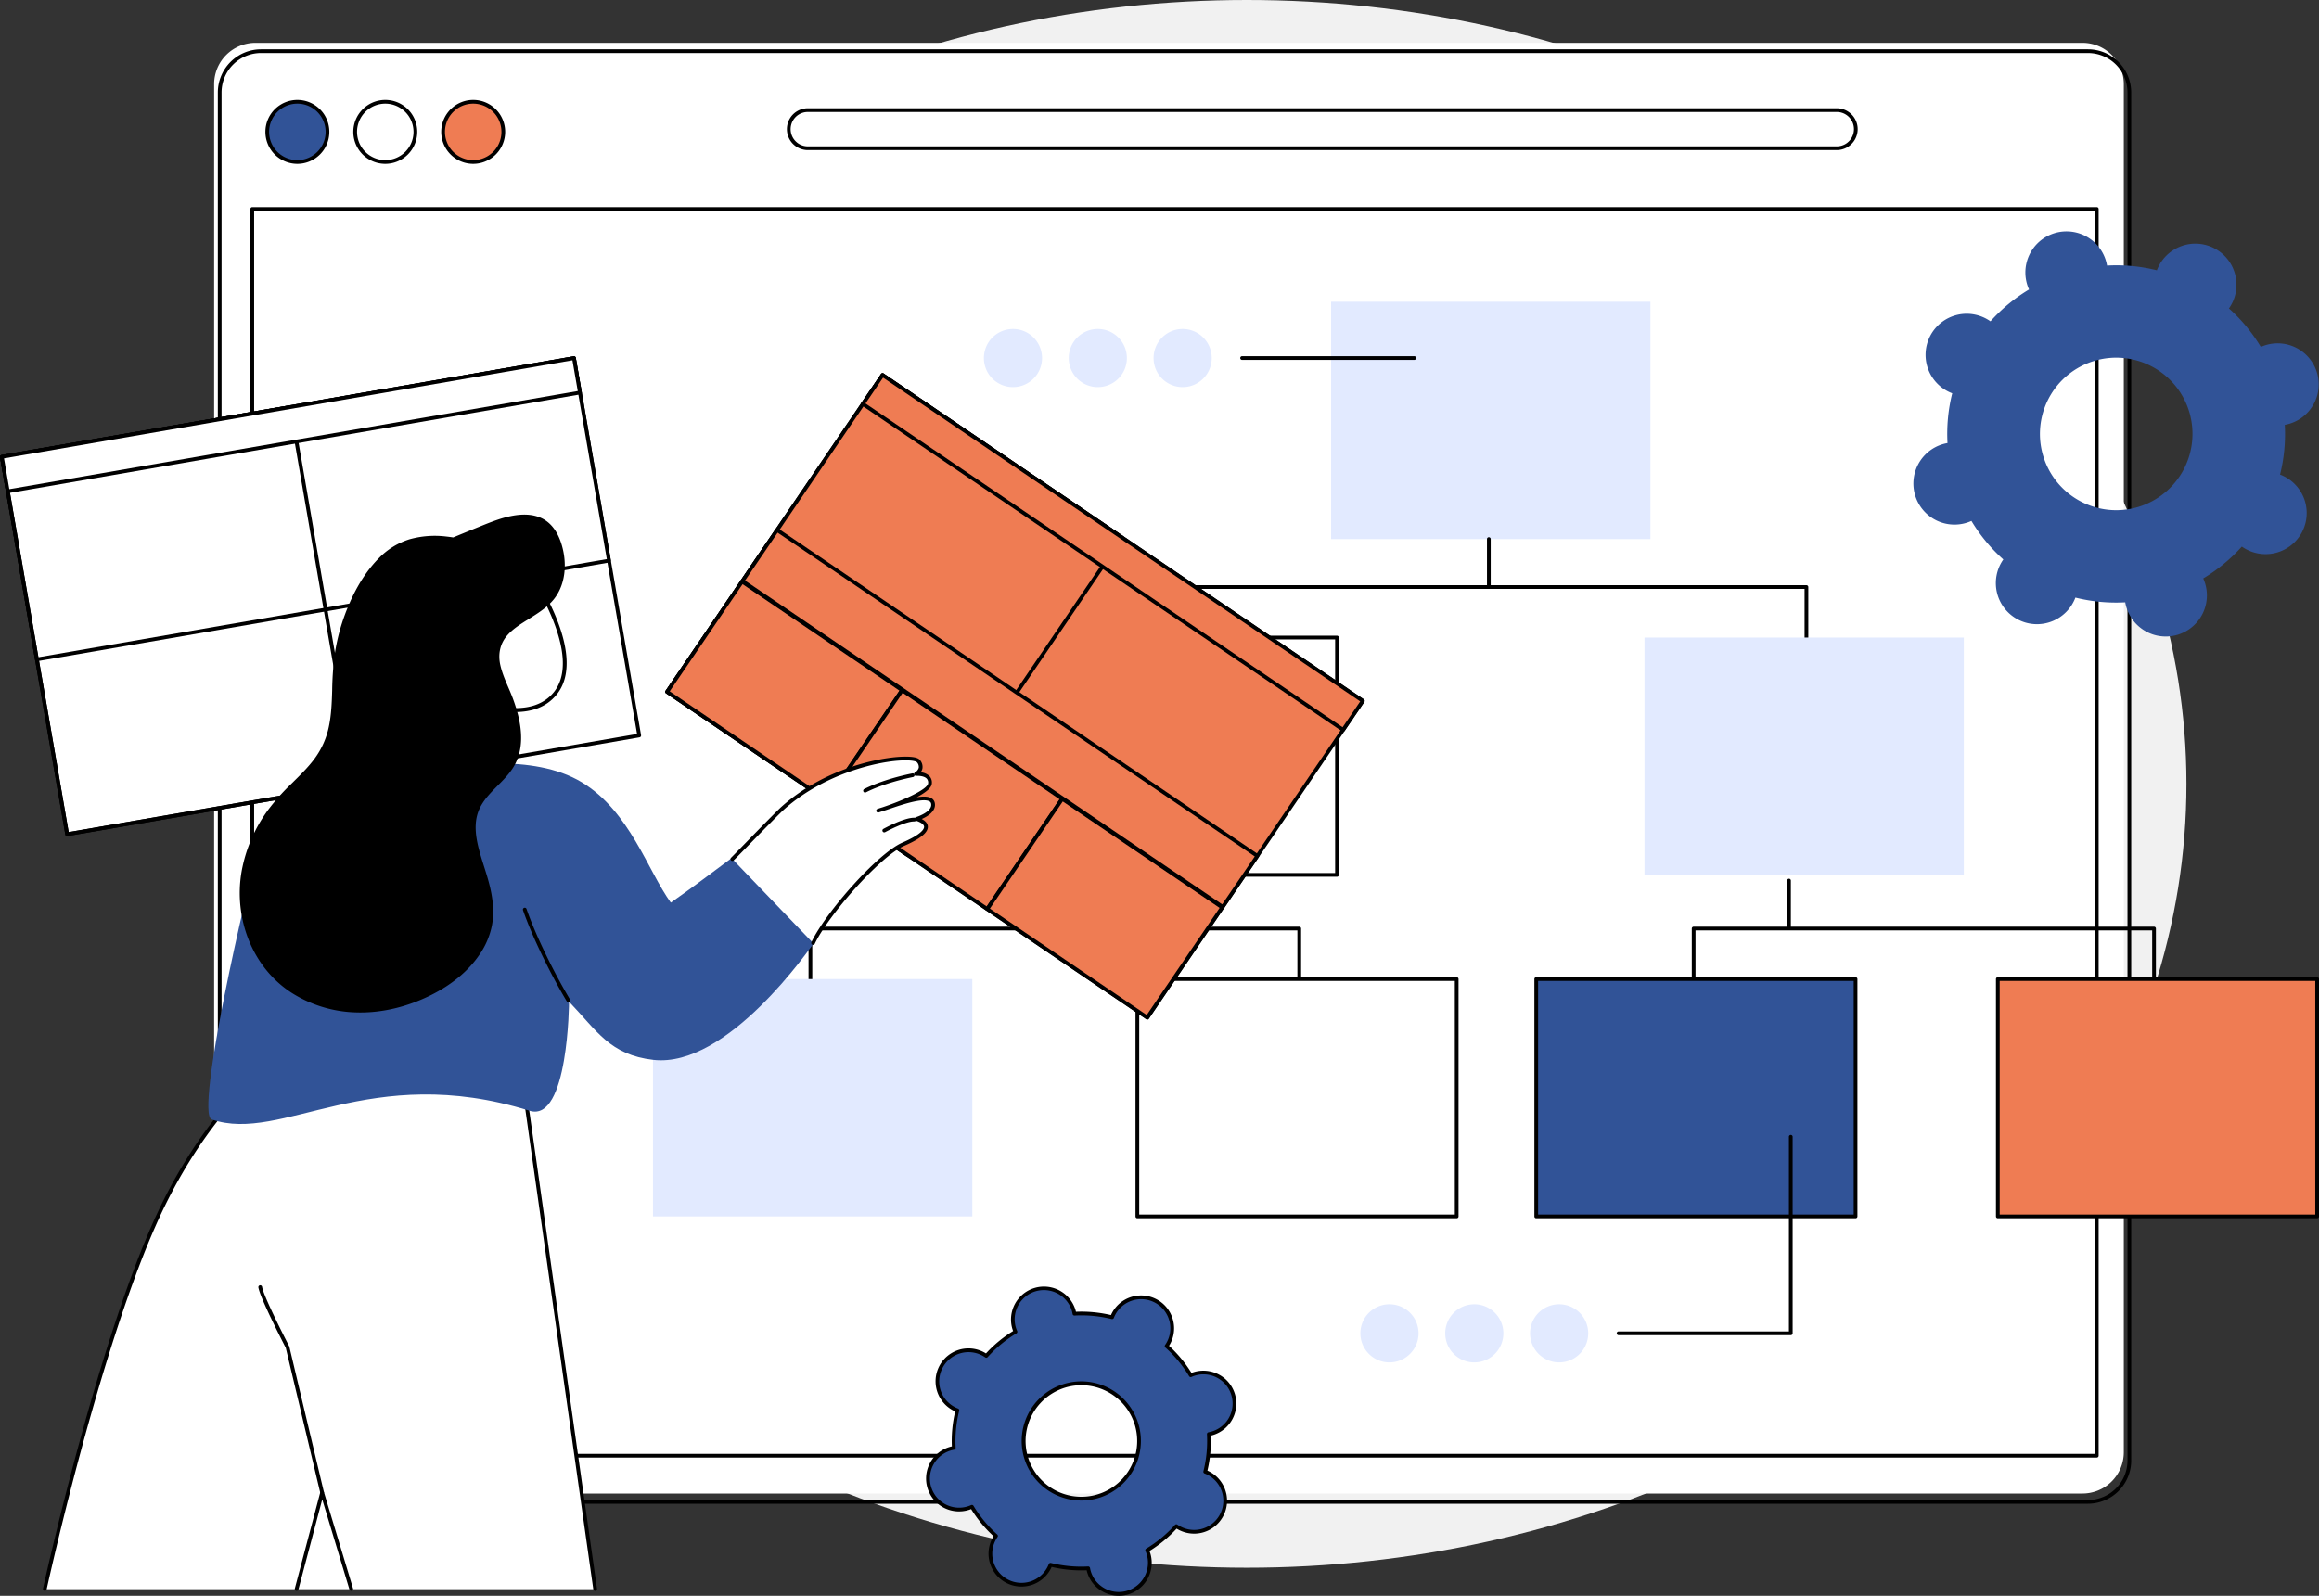 <svg xmlns="http://www.w3.org/2000/svg" xmlns:xlink="http://www.w3.org/1999/xlink" width="1245.176" height="857.068" viewBox="0 0 1245.176 857.068">
  <rect x="0" y="0" width="1245.176" height="857.068" fill="#333333" stroke="none"/>
  <defs>
    <clipPath id="clip-path">
      <rect id="Rectangle_196" data-name="Rectangle 196" width="1245.176" height="834.068" fill="none"/>
    </clipPath>
  </defs>
  <g id="Groupe_187" data-name="Groupe 187" transform="translate(13878 3105)">
    <ellipse id="Ellipse_138" data-name="Ellipse 138" cx="504.5" cy="421" rx="504.5" ry="421" transform="translate(-13713 -3105)" fill="#f1f1f1"/>
    <g id="Groupe_155" data-name="Groupe 155" transform="translate(-13878 -3082)">
      <g id="Groupe_107" data-name="Groupe 107" clip-path="url(#clip-path)">
        <path id="Tracé_2276" data-name="Tracé 2276" d="M1118.162,779.149H137.181a22.2,22.2,0,0,1-22.2-22.2V22.2A22.2,22.2,0,0,1,137.181,0h980.981a22.2,22.2,0,0,1,22.2,22.2V756.945a22.2,22.2,0,0,1-22.2,22.2" fill="#fff"/>
        <path id="Tracé_2277" data-name="Tracé 2277" d="M1121.145,784.625H140.165a23.23,23.23,0,0,1-23.2-23.2V26.679a23.23,23.23,0,0,1,23.2-23.2h980.98a23.231,23.231,0,0,1,23.2,23.2V761.421a23.231,23.231,0,0,1-23.2,23.2M140.165,5.475a21.228,21.228,0,0,0-21.2,21.2V761.421a21.227,21.227,0,0,0,21.2,21.2h980.98a21.227,21.227,0,0,0,21.2-21.2V26.679a21.228,21.228,0,0,0-21.2-21.2Z"/>
        <path id="Tracé_2278" data-name="Tracé 2278" d="M175.83,47.824a16.177,16.177,0,1,1-16.177-16.163A16.17,16.17,0,0,1,175.83,47.824" fill="#315397"/>
        <path id="Tracé_2279" data-name="Tracé 2279" d="M159.653,64.987A17.163,17.163,0,1,1,176.83,47.824a17.189,17.189,0,0,1-17.177,17.163m0-32.326A15.163,15.163,0,1,0,174.83,47.824a15.188,15.188,0,0,0-15.177-15.163"/>
        <path id="Tracé_2280" data-name="Tracé 2280" d="M223.039,47.824a16.177,16.177,0,1,1-16.177-16.163,16.17,16.17,0,0,1,16.177,16.163" fill="#fff"/>
        <path id="Tracé_2281" data-name="Tracé 2281" d="M206.862,64.987a17.163,17.163,0,1,1,17.177-17.163,17.189,17.189,0,0,1-17.177,17.163m0-32.326a15.163,15.163,0,1,0,15.177,15.163,15.188,15.188,0,0,0-15.177-15.163"/>
        <path id="Tracé_2282" data-name="Tracé 2282" d="M270.248,47.824a16.177,16.177,0,1,1-16.177-16.163,16.17,16.17,0,0,1,16.177,16.163" fill="#ef7c53"/>
        <path id="Tracé_2283" data-name="Tracé 2283" d="M254.071,64.987a17.163,17.163,0,1,1,17.177-17.163,17.189,17.189,0,0,1-17.177,17.163m0-32.326a15.163,15.163,0,1,0,15.177,15.163,15.188,15.188,0,0,0-15.177-15.163"/>
        <path id="Tracé_2284" data-name="Tracé 2284" d="M986.235,56.6H433.762a10.233,10.233,0,1,1,0-20.465H986.235a10.233,10.233,0,1,1,0,20.465" fill="#fff"/>
        <path id="Tracé_2285" data-name="Tracé 2285" d="M986.236,57.6H433.762a11.233,11.233,0,0,1,0-22.466H986.236a11.233,11.233,0,0,1,0,22.466M433.762,37.132a9.233,9.233,0,0,0,0,18.466H986.236a9.233,9.233,0,0,0,0-18.466Z"/>
        <path id="Tracé_2286" data-name="Tracé 2286" d="M1125.85,759.827H135.46a1,1,0,0,1-1-1V89.222a1,1,0,0,1,1-1h990.39a1,1,0,0,1,1,1V758.827a1,1,0,0,1-1,1m-989.39-2h988.39V90.223H136.46Z"/>
        <rect id="Rectangle_179" data-name="Rectangle 179" width="311.727" height="205.688" transform="translate(1.03 222.367) rotate(-9.795)" fill="#fff"/>
        <path id="Tracé_2287" data-name="Tracé 2287" d="M36.051,426.051a1,1,0,0,1-.984-.83L.015,222.543a1,1,0,0,1,.815-1.156l307.183-53.032a1,1,0,0,1,1.155.815l35.053,202.678a1,1,0,0,1-.815,1.156L36.222,426.037a1.105,1.105,0,0,1-.171.014M2.156,223.188,36.868,423.9,342.079,371.2,307.367,170.5Z"/>
        <rect id="Rectangle_180" data-name="Rectangle 180" width="311.727" height="110.381" transform="translate(1.016 222.37) rotate(-9.795)" fill="#fff"/>
        <path id="Tracé_2288" data-name="Tracé 2288" d="M19.81,332.138a1,1,0,0,1-.985-.829L.015,222.543a1,1,0,0,1,.815-1.156l307.183-53.032a1,1,0,0,1,1.155.815l18.811,108.766a1,1,0,0,1-.816,1.156L19.981,332.124a1.115,1.115,0,0,1-.171.014M2.156,223.188l18.47,106.795,305.211-52.692L307.367,170.5Z"/>
        <path id="Tracé_2289" data-name="Tracé 2289" d="M36.051,426.051a1,1,0,0,1-.984-.829L.015,222.542a1,1,0,0,1,.815-1.155L155.815,194.63a1,1,0,0,1,1.155.815l35.052,202.679a1,1,0,0,1-.816,1.156L36.222,426.037a1.105,1.105,0,0,1-.171.014M2.156,223.188,36.868,423.9,189.88,397.479,155.169,196.771Z"/>
        <rect id="Rectangle_181" data-name="Rectangle 181" width="311.727" height="18.778" transform="matrix(0.985, -0.17, 0.17, 0.985, 1.003, 222.372)" fill="#fff"/>
        <path id="Tracé_2290" data-name="Tracé 2290" d="M4.2,241.875a1,1,0,0,1-.985-.829l-3.2-18.5a1,1,0,0,1,.815-1.156l307.183-53.032a1,1,0,0,1,1.155.815l3.2,18.5a1,1,0,0,1-.815,1.157L4.37,241.861a.982.982,0,0,1-.17.014M2.156,223.188,5.015,239.72l305.212-52.692-2.86-16.532Z"/>
        <rect id="Rectangle_182" data-name="Rectangle 182" width="171.456" height="127.483" transform="translate(714.731 139.042)" fill="#e2eaff"/>
        <path id="Tracé_2291" data-name="Tracé 2291" d="M630.966,387.041a1,1,0,0,1-1-1V292.282a1,1,0,0,1,1-1H969.952a1,1,0,0,1,1,1v88.78a1,1,0,0,1-2,0v-87.78H631.966v92.759a1,1,0,0,1-1,1"/>
        <path id="Tracé_2292" data-name="Tracé 2292" d="M799.427,266.525v0Z" fill="#fff"/>
        <path id="Tracé_2293" data-name="Tracé 2293" d="M799.427,292.424a1,1,0,0,1-1-1v-24.9a1,1,0,0,1,2,0v24.9a1,1,0,0,1-1,1"/>
        <rect id="Rectangle_183" data-name="Rectangle 183" width="171.456" height="127.483" transform="translate(546.445 319.408)" fill="#fff"/>
        <path id="Tracé_2294" data-name="Tracé 2294" d="M717.9,447.891H546.445a1,1,0,0,1-1-1V319.409a1,1,0,0,1,1-1H717.9a1,1,0,0,1,1,1V446.891a1,1,0,0,1-1,1m-170.456-2H716.9V320.409H547.445Z"/>
        <rect id="Rectangle_184" data-name="Rectangle 184" width="171.456" height="127.483" transform="translate(883.016 319.408)" fill="#e2eaff"/>
        <path id="Tracé_2295" data-name="Tracé 2295" d="M435.143,570.465a1,1,0,0,1-1-1V475.706a1,1,0,0,1,1-1H697.635a1,1,0,0,1,1,1v88.778a1,1,0,0,1-2,0V476.706H436.143v92.759a1,1,0,0,1-1,1"/>
        <path id="Tracé_2296" data-name="Tracé 2296" d="M646.44,449.949v0Z" fill="#fff"/>
        <path id="Tracé_2297" data-name="Tracé 2297" d="M646.441,475.847a1,1,0,0,1-1-1v-24.9a1,1,0,0,1,2,0v24.9a1,1,0,0,1-1,1"/>
        <rect id="Rectangle_185" data-name="Rectangle 185" width="171.456" height="127.483" transform="translate(350.622 502.832)" fill="#e2eaff"/>
        <rect id="Rectangle_186" data-name="Rectangle 186" width="171.456" height="127.483" transform="translate(610.7 502.832)" fill="#fff"/>
        <path id="Tracé_2298" data-name="Tracé 2298" d="M782.155,631.315H610.7a1,1,0,0,1-1-1V502.832a1,1,0,0,1,1-1H782.155a1,1,0,0,1,1,1V630.315a1,1,0,0,1-1,1m-170.455-2H781.155V503.832H611.7Z"/>
        <path id="Tracé_2299" data-name="Tracé 2299" d="M1156.6,570.465a1,1,0,0,1-1-1V476.706H910.4v87.778a1,1,0,0,1-2,0V475.706a1,1,0,0,1,1-1H1156.6a1,1,0,0,1,1,1v93.759a1,1,0,0,1-1,1"/>
        <path id="Tracé_2300" data-name="Tracé 2300" d="M960.6,449.949v0Z" fill="#fff"/>
        <path id="Tracé_2301" data-name="Tracé 2301" d="M960.6,475.847a1,1,0,0,1-1-1v-24.9a1,1,0,0,1,2,0v24.9a1,1,0,0,1-1,1"/>
        <rect id="Rectangle_187" data-name="Rectangle 187" width="171.456" height="127.483" transform="translate(1072.72 502.832)" fill="#ef7c53"/>
        <path id="Tracé_2302" data-name="Tracé 2302" d="M1244.176,631.315H1072.72a1,1,0,0,1-1-1V502.832a1,1,0,0,1,1-1h171.456a1,1,0,0,1,1,1V630.315a1,1,0,0,1-1,1m-170.456-2h169.456V503.832H1073.72Z"/>
        <rect id="Rectangle_188" data-name="Rectangle 188" width="171.456" height="127.483" transform="translate(824.881 502.832)" fill="#315397"/>
        <path id="Tracé_2303" data-name="Tracé 2303" d="M996.337,631.315H824.881a1,1,0,0,1-1-1V502.832a1,1,0,0,1,1-1H996.337a1,1,0,0,1,1,1V630.315a1,1,0,0,1-1,1m-170.456-2H995.337V503.832H825.881Z"/>
        <rect id="Rectangle_189" data-name="Rectangle 189" width="205.739" height="311.649" transform="matrix(0.562, -0.827, 0.827, 0.562, 358.278, 348.597)" fill="#ef7c53"/>
        <path id="Tracé_2304" data-name="Tracé 2304" d="M616.064,524.58a.993.993,0,0,1-.561-.173L357.647,349.379a1,1,0,0,1-.266-1.39L473.068,177.855a1,1,0,0,1,1.388-.264L732.313,352.619a1,1,0,0,1,.265,1.39L616.892,524.142a1,1,0,0,1-.828.438M359.6,348.286l256.2,173.9L730.362,353.712l-256.2-173.906Z"/>
        <rect id="Rectangle_190" data-name="Rectangle 190" width="205.74" height="155.489" transform="translate(358.278 348.598) rotate(-55.832)" fill="#ef7c53"/>
        <path id="Tracé_2305" data-name="Tracé 2305" d="M486.859,436.877a.993.993,0,0,1-.561-.173L357.647,349.379a1,1,0,0,1-.266-1.39L473.068,177.855a1,1,0,0,1,1.388-.264l128.652,87.326a1,1,0,0,1,.265,1.389L487.687,436.439a1,1,0,0,1-.828.438M359.6,348.286l127,86.2L601.157,266.01l-127-86.2Z"/>
        <rect id="Rectangle_191" data-name="Rectangle 191" width="71.592" height="103.775" transform="matrix(0.562, -0.827, 0.827, 0.562, 358.232, 348.567)" fill="#ef7c53"/>
        <path id="Tracé_2306" data-name="Tracé 2306" d="M444.07,407.833a.993.993,0,0,1-.561-.173l-85.862-58.281a1,1,0,0,1-.266-1.39l40.256-59.2a1,1,0,0,1,1.389-.265L484.888,346.8a1,1,0,0,1,.266,1.39l-40.256,59.2a1,1,0,0,1-.828.438M359.6,348.286l84.208,57.158L482.937,347.9l-84.208-57.159Z"/>
        <rect id="Rectangle_192" data-name="Rectangle 192" width="71.592" height="103.775" transform="matrix(0.562, -0.827, 0.827, 0.562, 444.195, 406.917)" fill="#ef7c53"/>
        <path id="Tracé_2307" data-name="Tracé 2307" d="M530.033,466.183a.993.993,0,0,1-.561-.173L443.61,407.728a1,1,0,0,1-.266-1.39l40.256-59.2a1,1,0,0,1,1.389-.265l85.862,58.281a1,1,0,0,1,.266,1.39l-40.256,59.2a1,1,0,0,1-.828.438m-84.472-59.548,84.208,57.159L568.9,406.246l-84.208-57.158Z"/>
        <rect id="Rectangle_193" data-name="Rectangle 193" width="71.592" height="103.775" transform="matrix(0.562, -0.827, 0.827, 0.562, 530.158, 465.267)" fill="#ef7c53"/>
        <path id="Tracé_2308" data-name="Tracé 2308" d="M615.995,524.533a.993.993,0,0,1-.561-.173l-85.861-58.281a1,1,0,0,1-.266-1.39l40.256-59.2a1,1,0,0,1,1.388-.265L656.813,463.5a1,1,0,0,1,.266,1.39l-40.256,59.2a1,1,0,0,1-.828.438m-84.471-59.547,84.207,57.158L654.862,464.6l-84.208-57.159Z"/>
        <rect id="Rectangle_194" data-name="Rectangle 194" width="18.782" height="311.649" transform="matrix(0.562, -0.827, 0.827, 0.562, 463.34, 193.954)" fill="#ef7c53"/>
        <path id="Tracé_2309" data-name="Tracé 2309" d="M721.189,369.978a.993.993,0,0,1-.561-.173L462.772,194.777a1,1,0,0,1-.266-1.39l10.562-15.532a1,1,0,0,1,1.388-.265L732.313,352.619a1,1,0,0,1,.265,1.389L722.017,369.54a1,1,0,0,1-.828.438M464.723,193.684l256.2,173.9,9.437-13.878-256.2-173.9Z"/>
        <rect id="Rectangle_195" data-name="Rectangle 195" width="33.123" height="311.649" transform="matrix(0.562, -0.827, 0.827, 0.562, 398.667, 289.075)" fill="#ef7c53"/>
        <path id="Tracé_2310" data-name="Tracé 2310" d="M656.511,465.1a.993.993,0,0,1-.561-.173L398.094,289.895a1,1,0,0,1-.266-1.39l18.625-27.391a1,1,0,0,1,1.389-.265L675.7,435.877a1,1,0,0,1,.266,1.39l-18.625,27.391a1,1,0,0,1-.828.438M400.045,288.8l256.2,173.9,17.5-25.737-256.2-173.9Z"/>
        <path id="Tracé_2311" data-name="Tracé 2311" d="M280.738,556.323,319.562,830.4H188.594l-15.638-51.755L159.273,830.4H24.069s30.2-138.665,63.988-207.022,76.928-89.188,76.928-89.188Z" fill="#fff"/>
        <path id="Tracé_2312" data-name="Tracé 2312" d="M24.069,830.4s30.2-138.666,63.987-207.022,76.929-89.189,76.929-89.189l115.753,22.135L319.562,830.4Z" fill="#fff"/>
        <path id="Tracé_2313" data-name="Tracé 2313" d="M24.07,831.4a1.05,1.05,0,0,1-.214-.022,1,1,0,0,1-.765-1.191c.3-1.387,30.611-139.569,64.069-207.253,33.555-67.878,76.956-89.435,77.39-89.645a1,1,0,0,1,.622-.082L280.925,555.34a1,1,0,0,1,.8.842l38.823,274.076a1,1,0,0,1-1.98.282L279.848,557.171,165.133,535.235c-3.808,1.98-44.384,24.265-76.18,88.585C55.6,691.286,25.347,829.226,25.047,830.612a1,1,0,0,1-.977.787"/>
        <path id="Tracé_2314" data-name="Tracé 2314" d="M188.594,830.4l-15.638-51.755L159.273,830.4Z" fill="#fff"/>
        <path id="Tracé_2315" data-name="Tracé 2315" d="M188.594,831.4a1,1,0,0,1-.957-.711l-14.616-48.375L160.24,830.655a1,1,0,1,1-1.934-.512l13.684-51.756a1,1,0,0,1,.949-.744,1.018,1.018,0,0,1,.974.711l15.638,51.756a1,1,0,0,1-.957,1.289"/>
        <path id="Tracé_2316" data-name="Tracé 2316" d="M172.956,778.643l-18.57-78.121S140.7,674.156,139.725,668.3Z" fill="#fff"/>
        <path id="Tracé_2317" data-name="Tracé 2317" d="M172.955,779.643a1,1,0,0,1-.972-.769l-18.542-78c-1.093-2.111-13.733-26.6-14.7-32.412a1,1,0,0,1,1.973-.33c.94,5.639,14.427,31.668,14.562,31.93a.958.958,0,0,1,.085.229l18.571,78.122a1,1,0,0,1-.742,1.2,1.03,1.03,0,0,1-.232.027"/>
        <path id="Tracé_2318" data-name="Tracé 2318" d="M138.748,432.956c2.056-6.655,18.654-27.6,22.8-33.2,9.556-12.884,47.632-7.532,63.583-9.307,20.04-2.23,60.87-9.246,87.259,6.7,25.826,15.61,35.445,47.611,47.793,64.627,12.152-8.477,21.926-15.964,34.632-25.4l42.516,46.71c-2.281,2.767-46.426,67.7-86.5,63.148-23.327-2.653-30.3-15.624-45.285-31.249,0,0-.326,65.1-21.176,58.592-85.986-26.848-132.905,17.676-170.7,4.656-9.158-3.155,19.219-126.356,25.067-145.275" fill="#315397"/>
        <path id="Tracé_2319" data-name="Tracé 2319" d="M305.228,515.333a1,1,0,0,1-.856-.481c-6.154-10.146-17.5-31.573-23.547-49.018a1,1,0,0,1,1.89-.654c5.992,17.3,17.257,38.561,23.367,48.635a1,1,0,0,1-.854,1.518"/>
        <path id="Tracé_2320" data-name="Tracé 2320" d="M436.577,483.481c7.113-15.112,35.143-47.3,48.44-53.058,22.351-9.678,7.085-13.574,7.085-13.574s10.016-2.957,8.828-8.466c-1.4-6.487-20.5,1.229-26.707,3.129-1.674.557-2.725.88-2.725.88s1.055-.369,2.725-.88c6.831-2.272,24.684-8.969,25.109-13.665.53-5.848-7.519-5.13-7.519-5.13s4.793-2.611,1.278-6.989c-3.162-3.939-44.15-.27-72.659,25.183-4.048,3.614-24.009,24.357-27.185,27.47Z" fill="#fff"/>
        <path id="Tracé_2321" data-name="Tracé 2321" d="M436.575,484.481a.979.979,0,0,1-.425-.1,1,1,0,0,1-.478-1.33c7.378-15.677,35.41-47.687,48.947-53.55,10.68-4.624,11.646-7.5,11.567-8.518-.134-1.71-3.251-2.891-4.332-3.169a1,1,0,0,1-.036-1.928c.092-.027,9.1-2.83,8.134-7.3a1.72,1.72,0,0,0-.9-1.2c-3.578-2.024-14.9,1.829-20.986,3.9-1.4.477-2.618.891-3.548,1.175-1.665.554-2.723.88-2.723.88a1,1,0,0,1-.624-1.9s1.069-.374,2.762-.892c11.608-3.862,24.121-9.666,24.406-12.8a3.092,3.092,0,0,0-.8-2.615c-1.441-1.446-4.556-1.518-5.638-1.429a.983.983,0,0,1-1.045-.708,1,1,0,0,1,.479-1.166,4.345,4.345,0,0,0,2-2.5,3.7,3.7,0,0,0-1.021-2.982c-.021-.025-.538-.631-3.488-.876-12.27-1.011-44.7,5.617-67.726,26.178-2.644,2.361-12.3,12.257-19.343,19.482-3.753,3.849-6.718,6.889-7.807,7.956a1,1,0,1,1-1.4-1.427c1.073-1.053,4.179-4.238,7.775-7.925,7.068-7.246,16.747-17.171,19.443-19.578,24.863-22.2,57.944-27.626,69.223-26.679,2.585.215,4.182.744,4.883,1.617a5.569,5.569,0,0,1,1.42,4.638,5.056,5.056,0,0,1-.952,2.052,7.89,7.89,0,0,1,4.611,1.933,5.033,5.033,0,0,1,1.378,4.211c-.214,2.362-3.679,4.928-8.081,7.262,3.3-.55,6.047-.531,7.787.454a3.735,3.735,0,0,1,1.873,2.519c.956,4.436-3.863,7.316-7,8.692,1.5.776,3.121,2.049,3.273,3.963.258,3.244-3.918,6.683-12.765,10.514-12.855,5.567-40.787,37.384-47.934,52.566a1,1,0,0,1-.9.574"/>
        <path id="Tracé_2322" data-name="Tracé 2322" d="M474.807,424.051a1,1,0,0,1-.483-1.876c.449-.248,10.942-6,16.459-6q.114,0,.225,0a1,1,0,1,1-.06,2c-4.919-.115-15.553,5.687-15.66,5.746a.994.994,0,0,1-.481.124"/>
        <path id="Tracé_2323" data-name="Tracé 2323" d="M464.491,402.667a1,1,0,0,1-.454-1.892c6.536-3.323,15.959-6.389,25.853-8.412a1,1,0,0,1,.4,1.959c-9.726,1.989-18.965,4.991-25.348,8.237a1,1,0,0,1-.452.108"/>
        <path id="Tracé_2324" data-name="Tracé 2324" d="M286.737,288.139s27.775,41.519,11.224,61.465-54.995-.486-54.995-.486,19.741-70.543,43.771-60.979" fill="#fff"/>
        <path id="Tracé_2325" data-name="Tracé 2325" d="M276.688,359.411c-16.211,0-33.133-8.847-34.192-9.411a1,1,0,0,1-.493-1.152c.587-2.1,14.6-51.5,33.815-61.009a13.387,13.387,0,0,1,11.289-.629.992.992,0,0,1,.461.373c1.151,1.721,28,42.374,11.162,62.661-5.7,6.867-13.778,9.167-22.042,9.167M244.157,348.6c5.31,2.628,38.416,17.985,53.034.366,15.221-18.344-8.821-56.471-11.114-60.01a11.335,11.335,0,0,0-9.371.675c-17.145,8.485-30.65,52.513-32.549,58.969"/>
        <path id="Tracé_2326" data-name="Tracé 2326" d="M156.033,509.86a67.71,67.71,0,0,0,34.437,10.859c14.28.6,28.567-3.04,41.275-9.443,10.176-5.127,19.561-12.362,25.947-21.9a41.969,41.969,0,0,0,6.4-15.088c1.328-6.686.68-13.533-.809-20.133-1.553-6.886-4.083-13.482-5.923-20.287-1.642-6.072-2.783-12.678-1.184-18.884,3.015-11.7,15.267-17.385,20.526-27.8,5.5-10.887,2.808-23.758-1.175-34.662-2.219-6.071-5.412-11.877-6.856-18.207-1.319-5.783-.3-11.462,3.618-15.985,3.188-3.684,7.459-6.271,11.547-8.832,4.157-2.6,8.387-5.22,11.849-8.736,8.359-8.487,9.154-21.631,5.5-32.463-1.863-5.529-5.148-10.588-10.6-13.1-4.855-2.235-10.4-2.128-15.555-1.166-5.806,1.084-11.276,3.285-16.731,5.476-5.005,2.011-9.99,4.068-14.973,6.129-1.225-.19-2.454-.361-3.691-.489a50.5,50.5,0,0,0-19.744,1.475,39.148,39.148,0,0,0-16.329,10.019c-9.014,9.014-15.19,21.12-19.291,33.074a105.64,105.64,0,0,0-4.574,18.866,166.822,166.822,0,0,0-1.339,19.243c-.2,6.5-.434,13.057-1.784,19.441a43.805,43.805,0,0,1-7.508,16.963c-3.708,5.073-8.286,9.442-12.741,13.846a115.315,115.315,0,0,0-12.286,13.8,79.6,79.6,0,0,0-14.361,33.439c-4.122,24.438,5.33,50.61,26.347,64.533"/>
        <path id="Tracé_2327" data-name="Tracé 2327" d="M1216.455,162.381a22.221,22.221,0,0,0-2.509.957,90.056,90.056,0,0,0-17.121-20.693,22.072,22.072,0,1,0-38.7-20.488,90.209,90.209,0,0,0-26.758-2.536,22.084,22.084,0,1,0-41.88,12.85,90.129,90.129,0,0,0-20.722,17.1,22.068,22.068,0,1,0-20.524,38.662,89.946,89.946,0,0,0-2.545,26.727,22.056,22.056,0,1,0,12.856,41.825,89.957,89.957,0,0,0,17.121,20.693,22.071,22.071,0,1,0,38.705,20.488,90.205,90.205,0,0,0,26.758,2.536,22.084,22.084,0,1,0,41.88-12.85,90.154,90.154,0,0,0,20.722-17.1,22.068,22.068,0,1,0,20.523-38.662,89.874,89.874,0,0,0,2.546-26.726,22.334,22.334,0,0,0,2.614-.616,22.057,22.057,0,1,0-12.961-42.167m-68.174,86.836a40.961,40.961,0,1,1,27.17-51.183,41.009,41.009,0,0,1-27.17,51.183" fill="#315397"/>
        <path id="Tracé_2328" data-name="Tracé 2328" d="M641.246,714.885a16.883,16.883,0,0,0-1.9.723,68.041,68.041,0,0,0-12.944-15.644,16.89,16.89,0,0,0,1.068-1.725,16.69,16.69,0,1,0-30.331-13.766,68.221,68.221,0,0,0-20.231-1.917,16.7,16.7,0,1,0-31.664,9.716A68.135,68.135,0,0,0,529.581,705.2a16.685,16.685,0,1,0-15.517,29.23,67.97,67.97,0,0,0-1.924,20.207,16.935,16.935,0,0,0-1.977.465,16.676,16.676,0,1,0,11.7,31.157A68.049,68.049,0,0,0,534.8,801.907a16.682,16.682,0,1,0,28.432,17.341,16.913,16.913,0,0,0,.831-1.851,68.213,68.213,0,0,0,20.23,1.917,16.7,16.7,0,1,0,31.664-9.715,68.163,68.163,0,0,0,15.666-12.932,16.678,16.678,0,1,0,17.37-28.4,16.807,16.807,0,0,0-1.853-.828,67.972,67.972,0,0,0,1.925-20.207,16.671,16.671,0,1,0-7.823-32.345M589.7,780.537a30.969,30.969,0,1,1,20.542-38.7,31.006,31.006,0,0,1-20.542,38.7" fill="#315397"/>
        <path id="Tracé_2329" data-name="Tracé 2329" d="M600.729,834.068a17.717,17.717,0,0,1-16.922-12.485c-.121-.39-.226-.791-.323-1.228a69.43,69.43,0,0,1-18.816-1.783c-.179.412-.361.791-.549,1.146a17.731,17.731,0,0,1-23.923,7.34,17.662,17.662,0,0,1-7.344-23.895c.19-.356.4-.719.641-1.094a68.978,68.978,0,0,1-12.039-14.551c-.416.166-.814.306-1.2.424a17.677,17.677,0,1,1-10.386-33.793c.384-.117.791-.223,1.228-.321a68.991,68.991,0,0,1,1.79-18.792c-.408-.177-.788-.357-1.145-.547a17.681,17.681,0,1,1,16.579-31.235c.357.189.72.4,1.1.641a69.007,69.007,0,0,1,14.572-12.028c-.166-.417-.3-.808-.423-1.2A17.695,17.695,0,0,1,577.4,680.289c.12.39.226.791.323,1.227a69.324,69.324,0,0,1,18.817,1.783c.177-.407.357-.786.547-1.144a17.7,17.7,0,0,1,32.553,3.09,17.54,17.54,0,0,1-1.286,13.464c-.187.355-.4.717-.639,1.094a69.021,69.021,0,0,1,12.038,14.549c.418-.166.81-.3,1.2-.422a17.716,17.716,0,0,1,22.109,11.705,17.677,17.677,0,0,1-11.724,22.087c-.39.12-.792.225-1.229.322a68.879,68.879,0,0,1-1.789,18.792c.41.177.785.355,1.145.546a17.681,17.681,0,1,1-16.578,31.236c-.359-.189-.722-.4-1.1-.641a69.109,69.109,0,0,1-14.571,12.028c.164.415.3.809.422,1.2a17.7,17.7,0,0,1-16.911,22.868M584.3,818.314a1,1,0,0,1,.983.824,15.4,15.4,0,0,0,.438,1.857,15.695,15.695,0,0,0,30.009-9.207,15.914,15.914,0,0,0-.68-1.781,1,1,0,0,1,.4-1.265A67.141,67.141,0,0,0,630.883,796a1,1,0,0,1,1.315-.152,15.679,15.679,0,1,0,16.331-26.7,15.98,15.98,0,0,0-1.743-.778,1,1,0,0,1-.611-1.176,66.972,66.972,0,0,0,1.9-19.909,1,1,0,0,1,.822-1.039,15.661,15.661,0,0,0,12.258-20.024,15.624,15.624,0,0,0-21.4-9.7,1,1,0,0,1-1.262-.4,67.042,67.042,0,0,0-12.755-15.415,1,1,0,0,1-.152-1.318,15.647,15.647,0,0,0-5.509-22.81,15.729,15.729,0,0,0-21.222,6.511,15.986,15.986,0,0,0-.779,1.74,1.007,1.007,0,0,1-1.175.612,67.309,67.309,0,0,0-19.934-1.889.987.987,0,0,1-1.039-.822,15.485,15.485,0,0,0-.438-1.856,15.695,15.695,0,0,0-30.009,9.206,15.5,15.5,0,0,0,.682,1.783,1,1,0,0,1-.4,1.264,67.1,67.1,0,0,0-15.438,12.741,1,1,0,0,1-1.314.153,16.325,16.325,0,0,0-1.624-1,15.732,15.732,0,0,0-21.222,6.511,15.575,15.575,0,0,0,8.257,21.967,1,1,0,0,1,.612,1.177,66.938,66.938,0,0,0-1.9,19.91,1,1,0,0,1-.822,1.039,15.936,15.936,0,0,0-1.86.436,15.677,15.677,0,1,0,11,29.288,1,1,0,0,1,1.263.4,66.965,66.965,0,0,0,12.755,15.415,1,1,0,0,1,.153,1.317,15.644,15.644,0,0,0,5.508,22.811,15.724,15.724,0,0,0,21.221-6.511,15.245,15.245,0,0,0,.78-1.74,1,1,0,0,1,1.174-.612,67.141,67.141,0,0,0,19.935,1.889.536.536,0,0,1,.056,0m56.948-103.428h0Zm-60.631,68.02a32.047,32.047,0,0,1-30.607-22.582,32.005,32.005,0,1,1,30.607,22.582m-.02-61.94a29.96,29.96,0,1,0,28.694,21.169,29.968,29.968,0,0,0-28.694-21.169m9.108,59.572h0Z"/>
        <path id="Tracé_2330" data-name="Tracé 2330" d="M761.674,693.089a15.611,15.611,0,1,0-15.61,15.626,15.618,15.618,0,0,0,15.61-15.626" fill="#e2eaff"/>
        <path id="Tracé_2331" data-name="Tracé 2331" d="M807.229,693.089a15.611,15.611,0,1,0-15.61,15.626,15.618,15.618,0,0,0,15.61-15.626" fill="#e2eaff"/>
        <path id="Tracé_2332" data-name="Tracé 2332" d="M852.785,693.089a15.61,15.61,0,1,0-15.61,15.626,15.618,15.618,0,0,0,15.61-15.626" fill="#e2eaff"/>
        <path id="Tracé_2333" data-name="Tracé 2333" d="M961.555,694.088H869.1a1,1,0,0,1,0-2h91.453V587.533a1,1,0,0,1,2,0V693.088a1,1,0,0,1-1,1"/>
        <path id="Tracé_2334" data-name="Tracé 2334" d="M559.521,169.286a15.611,15.611,0,1,0-15.61,15.626,15.618,15.618,0,0,0,15.61-15.626" fill="#e2eaff"/>
        <path id="Tracé_2335" data-name="Tracé 2335" d="M605.076,169.286a15.611,15.611,0,1,0-15.61,15.626,15.618,15.618,0,0,0,15.61-15.626" fill="#e2eaff"/>
        <path id="Tracé_2336" data-name="Tracé 2336" d="M650.631,169.286a15.611,15.611,0,1,0-15.61,15.626,15.618,15.618,0,0,0,15.61-15.626" fill="#e2eaff"/>
        <path id="Tracé_2337" data-name="Tracé 2337" d="M759.4,170.286H666.948a1,1,0,0,1,0-2H759.4a1,1,0,0,1,0,2"/>
      </g>
    </g>
  </g>
</svg>
